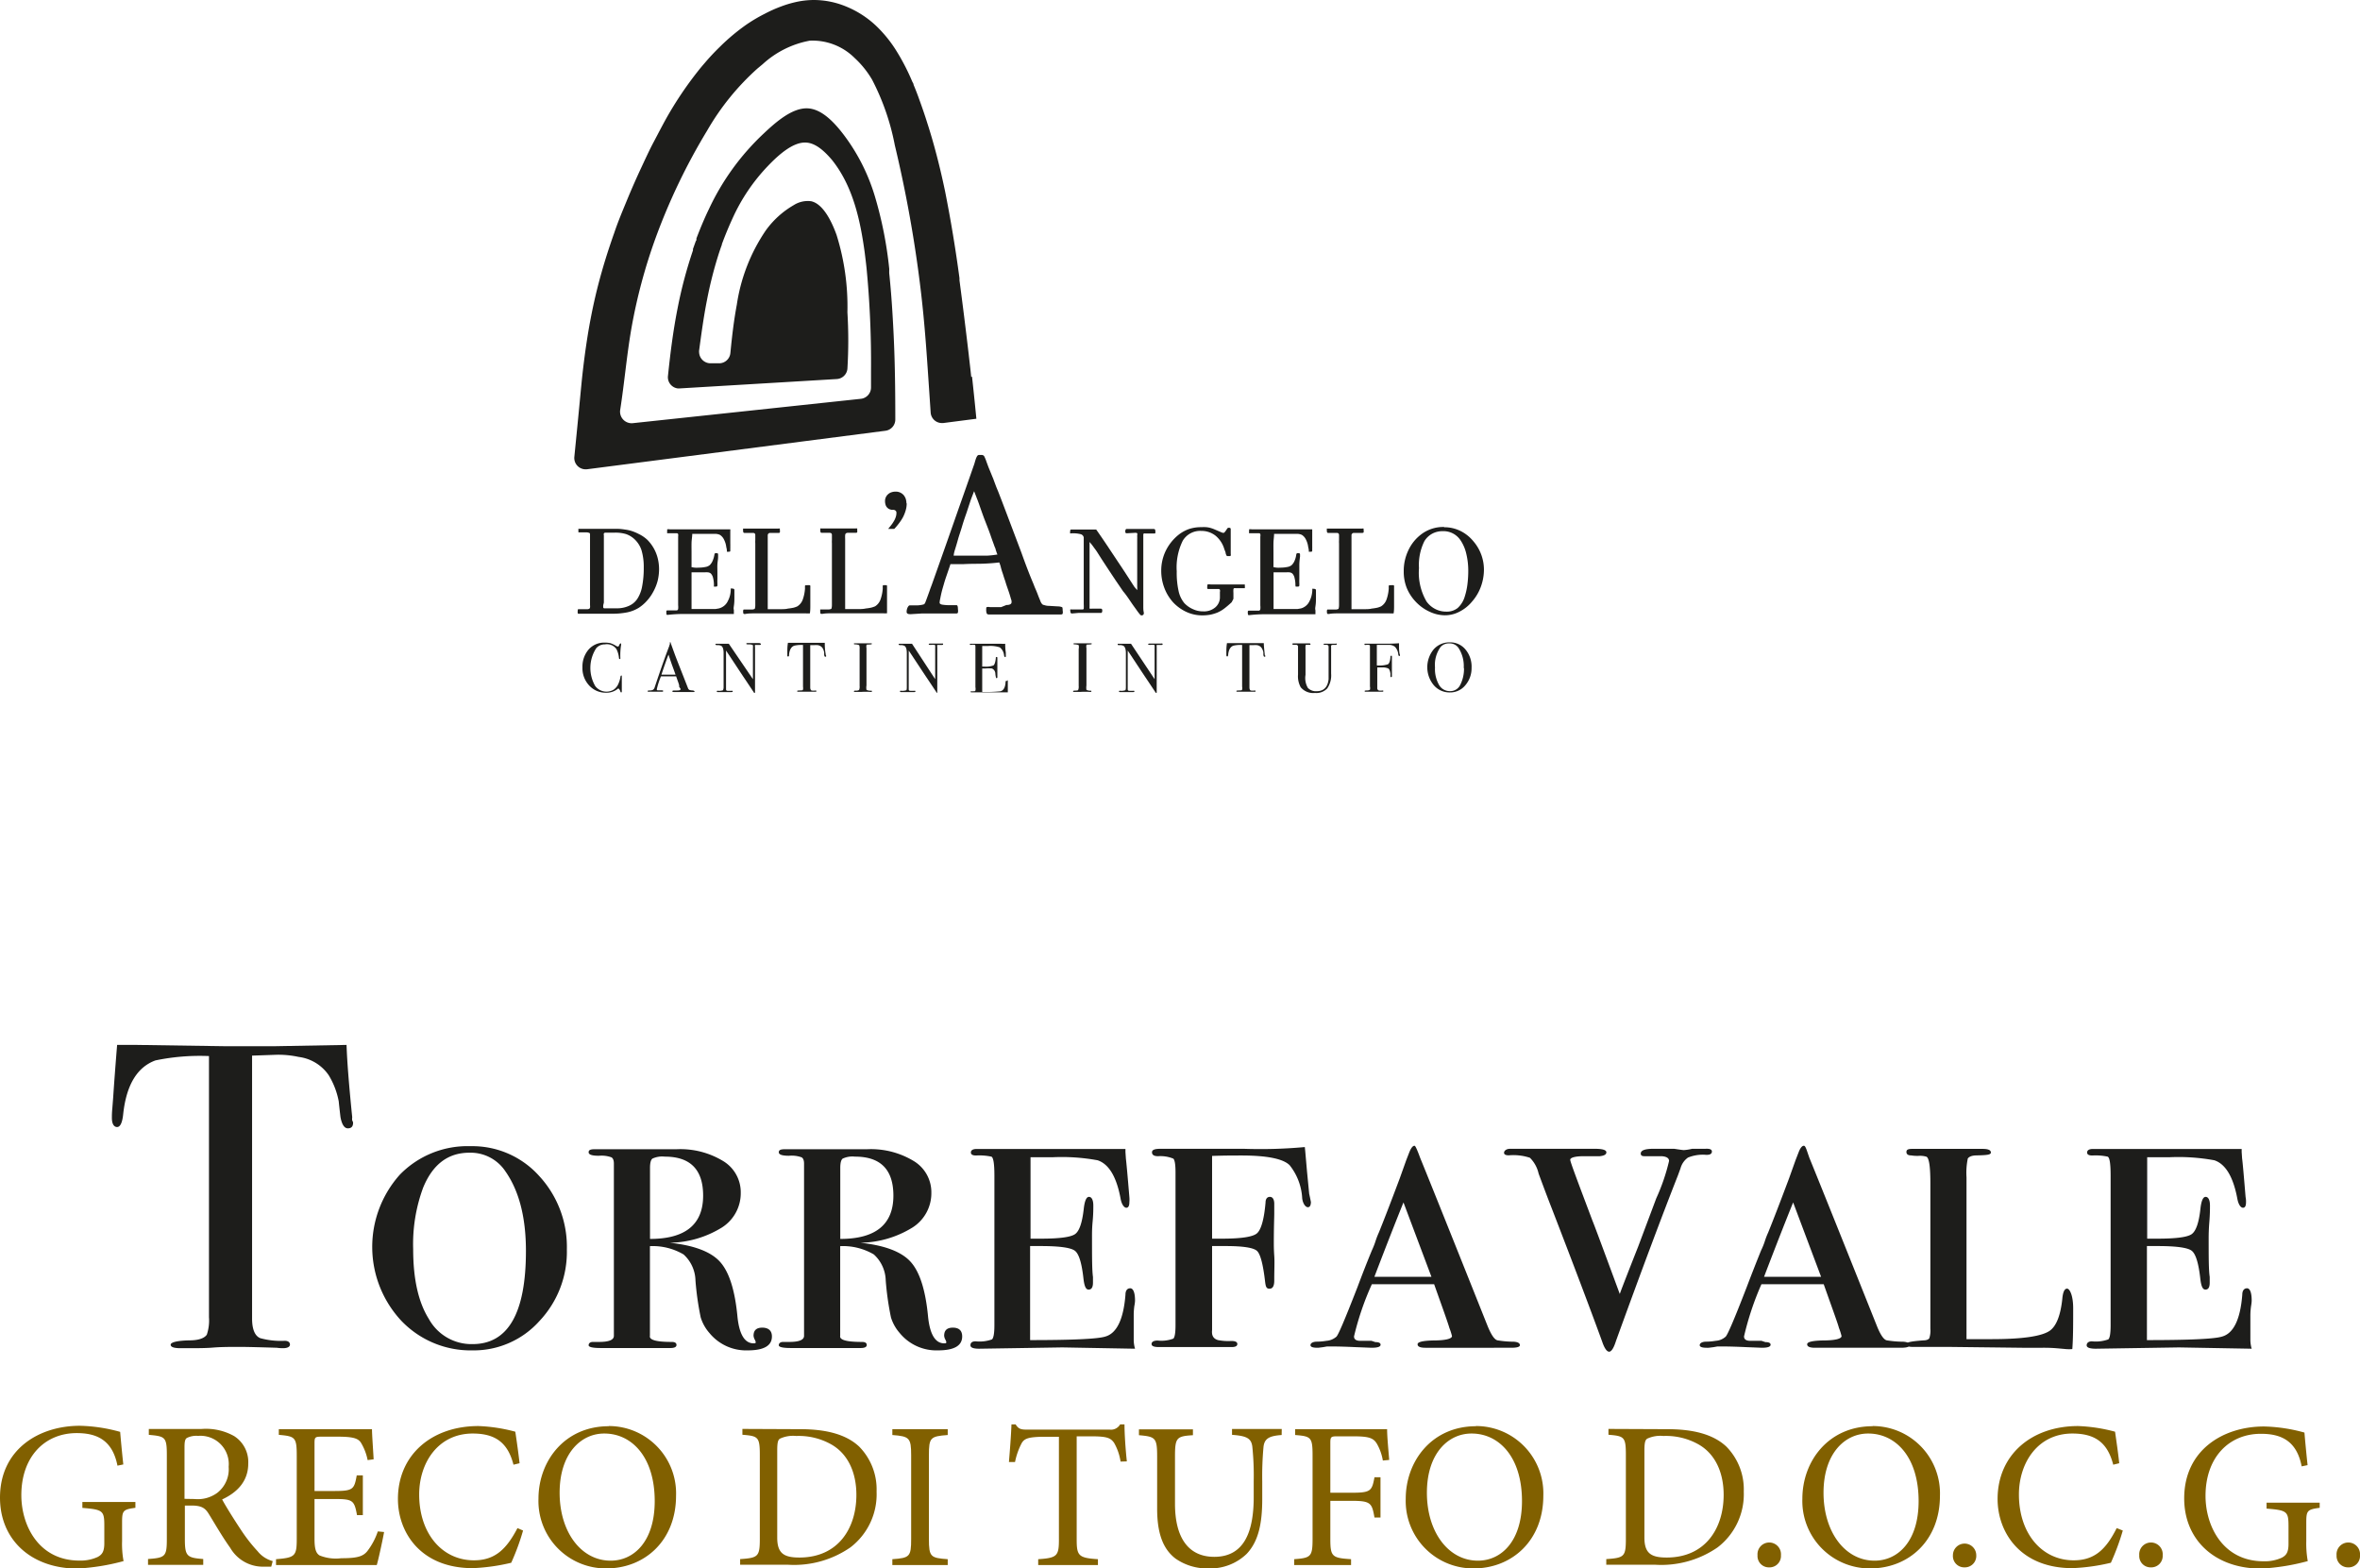 <svg xmlns="http://www.w3.org/2000/svg" xmlns:xlink="http://www.w3.org/1999/xlink" viewBox="0 0 271.03 180.09"><defs><style>.cls-1{fill:none;}.cls-2{fill:#1d1d1b;}.cls-3{fill:#816000;}.cls-4{clip-path:url(#clip-path);}</style><clipPath id="clip-path" transform="translate(0 0)"><rect class="cls-1" x="65.95" width="104.44" height="70.67"></rect></clipPath></defs><g id="Livello_2" data-name="Livello 2"><g id="Livello_1-2" data-name="Livello 1"><path class="cls-2" d="M40.55,128.93c0,.44-.2.65-.6.65s-.69-.43-.85-1.3c-.07-.6-.14-1.2-.2-1.8a8.94,8.94,0,0,0-1.15-3,4.92,4.92,0,0,0-3.45-2.1,11,11,0,0,0-2.5-.25l-2.85.1v30.2c0,1.2.31,2,.95,2.25a8.93,8.93,0,0,0,2.8.3c.4,0,.6.18.6.43s-.27.42-.8.42a4.68,4.68,0,0,1-.7-.05c-2-.06-3.42-.1-4.25-.1-1.1,0-2.14,0-3.1.08s-2.2.07-3.7.07c-.77,0-1.15-.13-1.15-.4s.71-.47,2.15-.5c1,0,1.7-.22,2-.65a5.07,5.07,0,0,0,.25-2v-30a25.11,25.11,0,0,0-6.15.5c-2.1.77-3.34,2.82-3.7,6.15-.1,1-.34,1.5-.7,1.5s-.6-.35-.6-1.05a10.24,10.24,0,0,1,.05-1.1L13,126q.15-2.3.45-6H15.7l10.2.15c1.2,0,3.06,0,5.6,0l8.3-.15q.09,2.8.65,8.3a1.47,1.47,0,0,0,0,.38C40.53,128.81,40.55,128.9,40.55,128.93Z" transform="translate(0 0)"></path><path class="cls-2" d="M65.1,143.51a11.56,11.56,0,0,1-3.15,8.2,10.13,10.13,0,0,1-7.7,3.37,11,11,0,0,1-8.18-3.42,12.44,12.44,0,0,1-.15-16.76,10.85,10.85,0,0,1,8.13-3.27,10.3,10.3,0,0,1,7.87,3.42A12,12,0,0,1,65.1,143.51Zm-4.7.15c0-3.86-.79-6.9-2.35-9.13a4.8,4.8,0,0,0-4.15-2.15c-2.44,0-4.2,1.33-5.3,4a18.71,18.71,0,0,0-1.15,7.09q0,5.13,1.8,8a5.59,5.59,0,0,0,5,2.89Q60.4,154.38,60.4,143.66Z" transform="translate(0 0)"></path><path class="cls-2" d="M88.65,153.48c0,1.07-.93,1.6-2.79,1.6a5.44,5.44,0,0,1-4.39-2,4.87,4.87,0,0,1-1-1.79,33.33,33.33,0,0,1-.6-4.23,4.16,4.16,0,0,0-1.37-3,7,7,0,0,0-3.86-.95v10.3c-.1.47.73.7,2.51.7.36,0,.54.12.54.35s-.24.35-.7.35H69c-.94,0-1.4-.11-1.4-.32s.16-.38.5-.38h.7c1.13,0,1.7-.23,1.7-.7V133.63c0-.36-.09-.61-.28-.72a3.37,3.37,0,0,0-1.45-.18c-.78,0-1.17-.13-1.17-.4s.23-.35.7-.35H77.7a9.46,9.46,0,0,1,5.37,1.37,4.18,4.18,0,0,1,2,3.61,4.66,4.66,0,0,1-2.15,4,11.7,11.7,0,0,1-6,1.76q4.2.45,5.77,2.19t2,6.28c.2,2,.81,3.08,1.85,3.08.16,0,.25,0,.25-.14a1.14,1.14,0,0,0-.13-.32,1.15,1.15,0,0,1-.12-.41c0-.62.33-.93,1-.93S88.65,152.78,88.65,153.48Zm-7.9-16.17q0-4.49-4.42-4.48a2.64,2.64,0,0,0-1.41.23c-.18.15-.27.5-.27,1.07v8.15C78.71,142.28,80.75,140.62,80.75,137.31Z" transform="translate(0 0)"></path><path class="cls-2" d="M110.5,153.48c0,1.07-.93,1.6-2.79,1.6a5.44,5.44,0,0,1-4.39-2,4.87,4.87,0,0,1-1-1.79,33.33,33.33,0,0,1-.6-4.23,4.16,4.16,0,0,0-1.37-3,7,7,0,0,0-3.86-.95v10.3c-.1.47.73.7,2.51.7.36,0,.54.12.54.35s-.24.35-.7.35h-8c-.94,0-1.4-.11-1.4-.32s.16-.38.5-.38h.7c1.13,0,1.7-.23,1.7-.7V133.63c0-.36-.09-.61-.28-.72a3.37,3.37,0,0,0-1.45-.18c-.78,0-1.17-.13-1.17-.4s.23-.35.7-.35h9.45a9.46,9.46,0,0,1,5.37,1.37,4.18,4.18,0,0,1,2,3.61,4.66,4.66,0,0,1-2.15,4,11.7,11.7,0,0,1-6,1.76q4.2.45,5.77,2.19t2,6.28c.2,2,.81,3.08,1.85,3.08.16,0,.25,0,.25-.14a1.14,1.14,0,0,0-.13-.32,1.15,1.15,0,0,1-.12-.41c0-.62.33-.93,1-.93S110.5,152.78,110.5,153.48Zm-7.9-16.17q0-4.49-4.42-4.48a2.64,2.64,0,0,0-1.41.23c-.18.15-.27.5-.27,1.07v8.15C100.56,142.28,102.6,140.62,102.6,137.31Z" transform="translate(0 0)"></path><path class="cls-2" d="M130.35,149.36s0,.24-.08.63a8.23,8.23,0,0,0-.07,1v2.9a3.79,3.79,0,0,0,.15,1l-8.35-.15-9.55.15q-1,0-1-.39c0-.31.2-.46.6-.46a4.21,4.21,0,0,0,1.87-.22c.18-.15.28-.69.28-1.63V135c0-1.36-.12-2.09-.35-2.17a6.7,6.7,0,0,0-1.75-.13c-.4,0-.6-.11-.6-.35s.21-.4.65-.4h17.1v.35l.05.74c.06.49.2,2,.4,4.43a3.25,3.25,0,0,1,0,.59c0,.43-.12.64-.35.64s-.52-.33-.65-1q-.69-3.79-2.64-4.45a22.68,22.68,0,0,0-5.17-.35h-2.54v9.35h1.19c2.11,0,3.42-.17,3.92-.52s.82-1.31,1-2.88c.1-.93.3-1.4.6-1.4s.5.34.5,1c0,.4,0,1-.08,1.85s-.07,1.47-.07,1.9c0,2.17,0,3.65.11,4.45,0,.27,0,.49,0,.65,0,.54-.17.8-.5.8s-.49-.41-.59-1.25c-.2-1.8-.52-2.87-1-3.22s-1.76-.53-3.9-.53h-1.23v10.8q7.31,0,8.61-.4,2-.54,2.34-4.8c0-.5.21-.75.55-.75S130.35,148.44,130.35,149.36Z" transform="translate(0 0)"></path><path class="cls-2" d="M150.55,138c0,.43-.12.64-.35.64s-.55-.32-.65-1a6.65,6.65,0,0,0-1.44-3.82c-.73-.74-2.58-1.12-5.53-1.12-.86,0-2,0-3.38.05v9.5h1.14c2.18,0,3.52-.2,4-.6s.83-1.58,1-3.55c0-.43.2-.65.5-.65s.5.27.5.8c0,.26,0,.63,0,1.09s-.05,1.6-.05,3.39c0,.3,0,.79.05,1.49s0,1.58,0,2.64v.2c0,.63-.18.94-.55.94s-.43-.26-.5-.79c-.23-2-.54-3.2-.94-3.56s-1.59-.55-3.57-.55H139.2v9.65c-.07.64.16,1,.68,1.15a6.14,6.14,0,0,0,1.53.1c.46,0,.69.12.69.35s-.22.35-.65.35H133.1c-.57,0-.85-.11-.85-.35s.23-.4.7-.4a3.87,3.87,0,0,0,1.8-.22c.16-.15.25-.66.25-1.53V134.63c0-.9-.09-1.42-.25-1.57a3.92,3.92,0,0,0-1.75-.28c-.47,0-.7-.15-.7-.45s.35-.4,1-.4h9.55a55.67,55.67,0,0,0,7-.2l.05.5.2,2.28.25,2.58C150.51,137.79,150.55,138.1,150.55,138Z" transform="translate(0 0)"></path><path class="cls-2" d="M174.55,154.48c0,.2-.34.3-1,.3H163.7c-.6,0-.9-.13-.9-.4s.6-.41,1.8-.44c1.43,0,2.15-.2,2.15-.5a7,7,0,0,0-.3-.94c-.07-.27-.45-1.38-1.15-3.33l-.6-1.69h-7.15a32.57,32.57,0,0,0-2.05,6c0,.3.2.47.6.5l.65,0h.75l.45.15q.6,0,.6.3c0,.24-.35.35-1.05.35l-1.78-.07c-1.08-.05-2-.08-2.87-.08h-.45l-.45.08-.55.07h-.1c-.54,0-.8-.1-.8-.3s.21-.37.65-.4c.6,0,1-.07,1.2-.1a1.93,1.93,0,0,0,1.1-.45c.2-.1,1-2,2.45-5.72.56-1.5,1.11-2.9,1.65-4.21a9.48,9.48,0,0,0,.4-1,9,9,0,0,1,.4-1.05q.84-2.06,2.4-6.22l.75-2.1.35-.9q.3-.75.6-.75c.1,0,.31.47.65,1.4q1.5,3.66,7.74,19.3c.41,1,.79,1.59,1.16,1.65a11.53,11.53,0,0,0,1.6.15C174.23,154.07,174.55,154.22,174.55,154.48Zm-10.16-7.85-3.21-8.54c-.81,2-1.93,4.84-3.34,8.54Z" transform="translate(0 0)"></path><path class="cls-2" d="M196.6,132.24c0,.31-.29.43-.85.37a4.55,4.55,0,0,0-1.9.33,2.21,2.21,0,0,0-.85,1.22l-.3.82q-2.8,7.11-7.11,19c-.26.83-.53,1.25-.79,1.25s-.54-.38-.8-1.15q-2-5.5-5.83-15.41c-.34-.86-.83-2.16-1.47-3.89a3.68,3.68,0,0,0-1-1.82,6.07,6.07,0,0,0-2.42-.28c-.37,0-.55-.1-.55-.3s.23-.45.7-.45h9.75c.86,0,1.3.14,1.3.4s-.25.39-.75.45h-1.85c-1,0-1.55.17-1.55.41s.86,2.5,2.59,7.09q.11.21,3.1,8.32.34-.95,2.12-5.46l2.07-5.52a22.78,22.78,0,0,0,1.47-4.29c0-.33-.29-.51-.85-.55h-2c-.27,0-.4-.1-.4-.3,0-.37.48-.55,1.45-.55h2.4c.63.1,1,.15,1.1.15a5.74,5.74,0,0,0,.95-.15h1.5Q196.6,131.88,196.6,132.24Z" transform="translate(0 0)"></path><path class="cls-2" d="M219.29,154.48c0,.2-.33.3-1,.3h-9.85c-.6,0-.9-.13-.9-.4s.6-.41,1.8-.44c1.44,0,2.15-.2,2.15-.5a7,7,0,0,0-.3-.94c-.06-.27-.45-1.38-1.15-3.33l-.6-1.69h-7.15a33.49,33.49,0,0,0-2,6c0,.3.2.47.6.5l.65,0h.75l.45.15q.6,0,.6.3c0,.24-.35.35-1,.35l-1.77-.07c-1.08-.05-2-.08-2.88-.08h-.45l-.45.08-.55.07H196c-.53,0-.8-.1-.8-.3s.22-.37.65-.4c.6,0,1-.07,1.2-.1a1.86,1.86,0,0,0,1.1-.45q.3-.15,2.45-5.72c.57-1.5,1.12-2.9,1.65-4.21a8.17,8.17,0,0,0,.41-1,9,9,0,0,1,.4-1.05q.84-2.06,2.4-6.22l.75-2.1.35-.9c.19-.5.4-.75.6-.75s.31.47.64,1.4q1.5,3.66,7.75,19.3c.4,1,.79,1.59,1.15,1.65a12,12,0,0,0,1.6.15C219,154.07,219.29,154.22,219.29,154.48Zm-10.15-7.85-3.21-8.54c-.81,2-1.93,4.84-3.34,8.54Z" transform="translate(0 0)"></path><path class="cls-2" d="M238.09,150.23c0,1.87,0,3.44-.1,4.7a4,4,0,0,1-.75,0l-.77-.07a18.71,18.71,0,0,0-1.88-.08h-2.35l-8.55-.1h-4.1c-.43,0-.65-.11-.65-.33s.65-.32,1.95-.42c.37,0,.6-.11.68-.25a2.86,2.86,0,0,0,.12-1.1V135.84c0-1.87-.15-2.86-.45-3a2.49,2.49,0,0,0-.87-.1,4.21,4.21,0,0,1-.88-.05c-.36,0-.55-.13-.55-.4s.22-.35.66-.35h8.09c.64,0,.95.14.95.42s-.55.3-1.65.33c-.53,0-.85.15-1,.35a8,8,0,0,0-.15,2.16v18.59c1.33,0,2.29,0,2.89,0q5.37,0,6.72-1c.73-.56,1.19-1.76,1.39-3.6.07-.8.25-1.2.55-1.2S238.09,148.77,238.09,150.23Z" transform="translate(0 0)"></path><path class="cls-2" d="M258.59,149.36s0,.24-.07.63a8.41,8.41,0,0,0-.08,1v2.9a3.79,3.79,0,0,0,.15,1l-8.34-.15-9.55.15c-.7,0-1.06-.13-1.06-.39s.2-.46.6-.46a4.26,4.26,0,0,0,1.88-.22c.18-.15.27-.69.27-1.63V135c0-1.36-.11-2.09-.35-2.17a6.59,6.59,0,0,0-1.75-.13c-.4,0-.6-.11-.6-.35s.22-.4.65-.4h17.1v.35l.05.74c.07.49.2,2,.4,4.43a2.54,2.54,0,0,1,.05.59c0,.43-.11.64-.35.64s-.51-.33-.64-1q-.7-3.79-2.64-4.45a22.79,22.79,0,0,0-5.18-.35h-2.54v9.35h1.19c2.12,0,3.43-.17,3.92-.52s.83-1.31,1-2.88c.1-.93.3-1.4.6-1.4s.5.34.5,1c0,.4,0,1-.07,1.85s-.08,1.47-.08,1.9c0,2.17,0,3.65.12,4.45,0,.27,0,.49,0,.65,0,.54-.16.8-.49.8s-.49-.41-.59-1.25c-.2-1.8-.53-2.87-1-3.22s-1.76-.53-3.89-.53h-1.24v10.8q7.32,0,8.61-.4,2-.54,2.34-4.8c0-.5.22-.75.55-.75S258.59,148.44,258.59,149.36Z" transform="translate(0 0)"></path><path class="cls-3" d="M15.55,173.16c-1.44.19-1.53.33-1.53,1.72V177a10.74,10.74,0,0,0,.17,2.28,25.14,25.14,0,0,1-5.38.86C3.53,180.09,0,176.8,0,172c0-5.55,4.46-8.26,9.17-8.26a18.54,18.54,0,0,1,4.63.7c.07.84.19,2.16.36,3.74l-.67.14c-.58-2.95-2.38-3.74-4.68-3.74-3.67,0-6.36,2.71-6.36,7.13,0,3.48,2,7.51,6.67,7.51a4.74,4.74,0,0,0,2.09-.41c.48-.26.77-.57.77-1.58v-2c0-1.73-.15-1.87-2.52-2.06v-.68h6.09Z" transform="translate(0 0)"></path><path class="cls-3" d="M31.15,179.92c-.28,0-.57,0-.84,0a4.34,4.34,0,0,1-3.88-2.18c-.85-1.18-1.71-2.67-2.43-3.84-.41-.68-.81-1-2-1h-.77v3.81c0,2,.22,2.19,2.11,2.33v.67H17v-.67c2-.14,2.16-.29,2.16-2.33v-9.62c0-2.07-.2-2.14-2.07-2.31v-.67h6a6.62,6.62,0,0,1,3.81.82,3.53,3.53,0,0,1,1.61,3.14c0,2.07-1.3,3.34-3,4.13.41.77,1.42,2.38,2.14,3.46a18.46,18.46,0,0,0,1.94,2.49,3.32,3.32,0,0,0,1.73,1.13Zm-8.81-7.77a3.79,3.79,0,0,0,2.6-.7,3.43,3.43,0,0,0,1.32-3,3.25,3.25,0,0,0-3.51-3.55,2.38,2.38,0,0,0-1.29.24c-.2.12-.27.41-.27,1.06v5.93Z" transform="translate(0 0)"></path><path class="cls-3" d="M44.11,175.94c-.14.79-.62,3.05-.84,3.79H31.7v-.67c2.19-.17,2.38-.36,2.38-2.33v-9.55c0-2.14-.19-2.23-2.06-2.4v-.65h10.7c0,.58.12,2.21.19,3.46l-.69.09a6.08,6.08,0,0,0-.77-2c-.34-.53-1-.69-2.71-.69H36.91c-.74,0-.79.07-.79.77v5.47h2.26c2.18,0,2.3-.19,2.59-1.8h.7V174H41c-.31-1.7-.48-1.85-2.57-1.85H36.12v4.54c0,1.13.14,1.66.58,1.94a5,5,0,0,0,2.49.32c1.83,0,2.5-.2,3-.82a7.8,7.8,0,0,0,1.2-2.26Z" transform="translate(0 0)"></path><path class="cls-3" d="M60.07,175.77a26.69,26.69,0,0,1-1.36,3.7,22.71,22.71,0,0,1-4.42.62c-6,0-8.59-4.13-8.59-7.94,0-5.07,3.88-8.38,9.24-8.38a18.86,18.86,0,0,1,4.24.65c.2,1.34.34,2.33.49,3.62l-.7.17c-.65-2.54-2.09-3.58-4.68-3.58-4,0-6.15,3.39-6.15,7,0,4.49,2.64,7.56,6.29,7.56,2.45,0,3.75-1.32,5-3.7Z" transform="translate(0 0)"></path><path class="cls-3" d="M69.91,163.77a7.73,7.73,0,0,1,7.73,8c0,5.18-3.62,8.35-8,8.35a7.74,7.74,0,0,1-7.8-8c0-4.32,3-8.33,8.07-8.33Zm-.53.86c-2.66,0-5.11,2.29-5.11,6.8s2.47,7.8,5.86,7.8c2.69,0,5.06-2.23,5.06-6.84,0-5.07-2.64-7.76-5.78-7.76Z" transform="translate(0 0)"></path><path class="cls-3" d="M91.9,164.13c3,0,5.28.6,6.77,2a7,7,0,0,1,2,5.16,7.67,7.67,0,0,1-3,6.41,11.37,11.37,0,0,1-7.13,2H85v-.65c2.06-.14,2.26-.28,2.26-2.32v-9.65c0-2.07-.2-2.16-2-2.31v-.67Zm-2.64,12.46c0,1.82.79,2.28,2.54,2.28,4.46,0,6.55-3.36,6.55-7.2,0-2.48-.91-4.64-2.83-5.76a7.6,7.6,0,0,0-4.08-1,3.57,3.57,0,0,0-1.87.31c-.22.15-.31.41-.31,1.37Z" transform="translate(0 0)"></path><path class="cls-3" d="M102.48,179.73v-.67c2-.14,2.16-.29,2.16-2.33v-9.6c0-2-.19-2.18-2.16-2.33v-.67h6.36v.67c-2,.15-2.16.29-2.16,2.33v9.6c0,2.07.19,2.19,2.16,2.33v.67Z" transform="translate(0 0)"></path><path class="cls-3" d="M128.69,167.85a6.16,6.16,0,0,0-.75-2.16c-.4-.55-.79-.74-2.61-.74h-1.68v11.83c0,1.87.19,2.14,2.44,2.28v.67h-6.86v-.67c2.19-.14,2.38-.38,2.38-2.28V165h-1.49c-2,0-2.47.19-2.79.74a8,8,0,0,0-.76,2.16h-.7c.12-1.46.24-3,.29-4.32h.48c.33.55.65.6,1.32.6h9.48a1.21,1.21,0,0,0,1.2-.6h.5c0,1.08.12,2.86.27,4.25Z" transform="translate(0 0)"></path><path class="cls-3" d="M147.19,164.8c-1.44.1-2,.41-2.09,1.42a36.68,36.68,0,0,0-.14,3.91v2c0,2.83-.43,4.89-1.8,6.33a6,6,0,0,1-4.32,1.66,6.35,6.35,0,0,1-3.84-1.13c-1.44-1.1-2.11-2.9-2.11-5.74v-6c0-2.16-.22-2.26-2.09-2.43v-.67H137v.67c-1.87.12-2.06.27-2.06,2.43v5.45c0,3.88,1.53,6.09,4.51,6.09,3.45,0,4.53-2.9,4.53-6.86v-1.8a32.41,32.41,0,0,0-.16-4c-.12-.94-.63-1.23-2.33-1.35v-.67h5.71Z" transform="translate(0 0)"></path><path class="cls-3" d="M158.81,167.73a5.75,5.75,0,0,0-.68-1.92c-.4-.67-.91-.86-2.73-.86h-1.83c-.72,0-.79.07-.79.77v5.71h2.47c2.19,0,2.31-.22,2.6-1.78h.69v4.63h-.69c-.29-1.65-.41-1.92-2.6-1.92h-2.47v4.35c0,2.06.19,2.21,2.38,2.35v.67h-6.53v-.67c1.92-.14,2.11-.29,2.11-2.35v-9.58c0-2.09-.19-2.18-2-2.33v-.67h10.56c0,.86.15,2.38.24,3.53Z" transform="translate(0 0)"></path><path class="cls-3" d="M169.51,163.77a7.73,7.73,0,0,1,7.73,8c0,5.18-3.63,8.35-8,8.35a7.74,7.74,0,0,1-7.8-8c0-4.32,3-8.33,8.07-8.33Zm-.53.86c-2.66,0-5.11,2.29-5.11,6.8s2.47,7.8,5.86,7.8c2.68,0,5.06-2.23,5.06-6.84,0-5.07-2.64-7.76-5.78-7.76Z" transform="translate(0 0)"></path><path class="cls-3" d="M191.49,164.13c3,0,5.28.6,6.77,2a7,7,0,0,1,2,5.16,7.69,7.69,0,0,1-3,6.41,11.37,11.37,0,0,1-7.13,2h-5.66v-.65c2.06-.14,2.25-.28,2.25-2.32v-9.65c0-2.07-.19-2.16-2-2.31v-.67Zm-2.64,12.46c0,1.82.8,2.28,2.55,2.28,4.46,0,6.55-3.36,6.55-7.2,0-2.48-.91-4.64-2.83-5.76a7.6,7.6,0,0,0-4.08-1,3.57,3.57,0,0,0-1.87.31c-.22.15-.32.41-.32,1.37Z" transform="translate(0 0)"></path><path class="cls-3" d="M203.16,180a1.3,1.3,0,0,1-1.32-1.39,1.35,1.35,0,1,1,2.69,0,1.31,1.31,0,0,1-1.35,1.39Z" transform="translate(0 0)"></path><path class="cls-3" d="M215.06,163.77a7.73,7.73,0,0,1,7.73,8c0,5.18-3.62,8.35-8,8.35a7.74,7.74,0,0,1-7.8-8c0-4.32,3-8.33,8.07-8.33Zm-.53.86c-2.66,0-5.11,2.29-5.11,6.8s2.47,7.8,5.86,7.8c2.69,0,5.06-2.23,5.06-6.84,0-5.07-2.64-7.76-5.78-7.76Z" transform="translate(0 0)"></path><path class="cls-3" d="M225.6,180a1.3,1.3,0,0,1-1.32-1.39,1.34,1.34,0,1,1,2.68,0,1.31,1.31,0,0,1-1.34,1.39Z" transform="translate(0 0)"></path><path class="cls-3" d="M243.79,175.77a28,28,0,0,1-1.37,3.7,22.59,22.59,0,0,1-4.42.62c-6,0-8.59-4.13-8.59-7.94,0-5.07,3.89-8.38,9.24-8.38a18.87,18.87,0,0,1,4.25.65c.19,1.34.34,2.33.48,3.62l-.69.17c-.65-2.54-2.09-3.58-4.69-3.58-4,0-6.14,3.39-6.14,7,0,4.49,2.64,7.56,6.29,7.56,2.45,0,3.74-1.32,4.94-3.7Z" transform="translate(0 0)"></path><path class="cls-3" d="M247,180a1.3,1.3,0,0,1-1.32-1.39,1.35,1.35,0,1,1,2.69,0,1.31,1.31,0,0,1-1.35,1.39Z" transform="translate(0 0)"></path><path class="cls-3" d="M266.4,173.16c-1.44.19-1.54.33-1.54,1.72V177a11.44,11.44,0,0,0,.17,2.28,25.14,25.14,0,0,1-5.38.86c-5.28,0-8.81-3.29-8.81-8.06,0-5.55,4.47-8.26,9.17-8.26a18.72,18.72,0,0,1,4.64.7c.07.84.19,2.16.36,3.74l-.68.14c-.57-2.95-2.37-3.74-4.68-3.74-3.67,0-6.36,2.71-6.36,7.13,0,3.48,2,7.51,6.67,7.51a4.71,4.71,0,0,0,2.09-.41c.48-.26.77-.57.77-1.58v-2c0-1.73-.14-1.87-2.52-2.06v-.68h6.1Z" transform="translate(0 0)"></path><path class="cls-3" d="M269.66,180a1.31,1.31,0,0,1-1.32-1.39,1.35,1.35,0,1,1,2.69,0,1.31,1.31,0,0,1-1.35,1.39Z" transform="translate(0 0)"></path><g class="cls-4"><path class="cls-2" d="M111.54,43.3c-.1-1-.2-1.78-.29-2.6q-.5-4.28-1.06-8.51c0-.09,0-.17,0-.25-.45-3.36-1-6.69-1.66-10-.36-1.72-.77-3.45-1.25-5.18q-.36-1.31-.78-2.61c-.27-.87-.57-1.74-.89-2.62-.21-.6-.44-1.2-.69-1.79,0-.14-.11-.27-.17-.41A25.15,25.15,0,0,0,103,5.93,14.68,14.68,0,0,0,100.65,3,11.16,11.16,0,0,0,97.08.71,9.73,9.73,0,0,0,93.49,0a9.51,9.51,0,0,0-1.78.17,12.39,12.39,0,0,0-2,.57,15.47,15.47,0,0,0-1.9.85A17.93,17.93,0,0,0,85.7,2.84a23.47,23.47,0,0,0-3,2.51c-.63.61-1.22,1.24-1.78,1.9-.27.31-.53.62-.78.94a41.77,41.77,0,0,0-3.57,5.31c-.52.93-1,1.87-1.5,2.81s-.94,1.91-1.39,2.87c-.6,1.28-1.17,2.58-1.71,3.89s-1,2.4-1.41,3.62c-.21.59-.41,1.18-.61,1.78-.6,1.82-1.13,3.67-1.57,5.54-.36,1.54-.66,3.09-.91,4.65q-.43,2.73-.7,5.49c-.15,1.52-.28,3-.81,8.31v0h0v0a1.3,1.3,0,0,0,1.16,1.43,1.51,1.51,0,0,0,.3,0l34.26-4.42a1.3,1.3,0,0,0,1.14-1.29c0-5.85-.13-9-.33-12.26-.09-1.52-.21-3-.37-4.57h0l0-.27a1.94,1.94,0,0,0,0-.24h0a45.19,45.19,0,0,0-1.63-8.24,22.33,22.33,0,0,0-3.57-7.09c-1.16-1.53-2.63-3.07-4.29-3.07s-3.41,1.46-4.91,2.88A28.29,28.29,0,0,0,81.42,24c-.53,1.09-1,2.23-1.44,3.38h0l0,.13c0,.05,0,.11-.07.17l-.33.92a.75.75,0,0,1,0,.16h0a50.91,50.91,0,0,0-1.77,6.68c-.51,2.57-.83,5.15-1.1,7.74a1.3,1.3,0,0,0,1.15,1.43H78l18.1-1.08a1.3,1.3,0,0,0,1.22-1.19,53.88,53.88,0,0,0,0-6.48A27.57,27.57,0,0,0,96.08,27c-.64-1.79-1.64-3.62-2.93-3.89a3,3,0,0,0-2,.45,10.25,10.25,0,0,0-3.23,2.94,20.48,20.48,0,0,0-3.3,8.48c-.35,1.86-.56,3.71-.74,5.56a1.3,1.3,0,0,1-1.23,1.18l-1,0a1.31,1.31,0,0,1-1.36-1.24,1,1,0,0,1,0-.24v0c.26-1.92.52-3.86.9-5.77A45.85,45.85,0,0,1,82.59,29c.1-.3.2-.6.31-.89l0-.06c.37-1,.78-2,1.24-3a21.45,21.45,0,0,1,4.06-6c1.27-1.33,2.86-2.7,4.27-2.68,1.17,0,2.23,1,3.08,2,2.4,3,3.25,6.9,3.76,10.66.07.57.14,1.13.2,1.69a113.42,113.42,0,0,1,.52,11.89c0,.63,0,1.26,0,1.89v0a1.31,1.31,0,0,1-1.16,1.3l-26.22,2.8a1.33,1.33,0,0,1-1.43-1.49c.49-3.15.75-6.26,1.29-9.38a62.12,62.12,0,0,1,2.8-10.45A70.25,70.25,0,0,1,81.21,15,28.89,28.89,0,0,1,87,7.86l.59-.49A10.93,10.93,0,0,1,93,4.67a6.86,6.86,0,0,1,5.16,2,10.78,10.78,0,0,1,2,2.49,27.52,27.52,0,0,1,2.6,7.5,146,146,0,0,1,2.72,14.6c.22,1.64.41,3.27.57,4.93s.31,3.48.48,6c.1,1.43.21,3.11.35,5.18a1.29,1.29,0,0,0,1.38,1.21h.08l3.79-.49c-.2-2.06-.36-3.57-.5-4.85M66,52.24v0Z" transform="translate(0 0)"></path><path class="cls-2" d="M104.13,57.78a2.89,2.89,0,0,1-.12.84,4.37,4.37,0,0,1-.31.78,5.27,5.27,0,0,1-.46.7,6.76,6.76,0,0,1-.54.64H102l.33-.41a3.41,3.41,0,0,0,.3-.44,2.12,2.12,0,0,0,.23-.48,1.54,1.54,0,0,0,.09-.52.32.32,0,0,0-.08-.23.51.51,0,0,0-.22-.11l-.26,0-.24-.07a.87.87,0,0,1-.4-.38,1.38,1.38,0,0,1-.11-.55,1,1,0,0,1,.1-.46,1,1,0,0,1,.26-.34,1.07,1.07,0,0,1,.39-.22,1.43,1.43,0,0,1,.46-.07,1.19,1.19,0,0,1,.54.11,1.24,1.24,0,0,1,.39.29,1.37,1.37,0,0,1,.24.43,1.91,1.91,0,0,1,.08.54" transform="translate(0 0)"></path><path class="cls-2" d="M69.28,69.49a1.31,1.31,0,0,0,0,.27s0,.08.11.1l.23,0,.38,0,.43,0,.37,0a3.33,3.33,0,0,0,1.4-.27,2.22,2.22,0,0,0,1-.83,3.92,3.92,0,0,0,.55-1.45,11,11,0,0,0,.18-2.13,6.7,6.7,0,0,0-.26-2,3,3,0,0,0-.85-1.3,2.71,2.71,0,0,0-.94-.55,4.29,4.29,0,0,0-1.26-.16h-.34l-.34,0-.28,0-.16,0a.26.26,0,0,0-.15.09.34.34,0,0,0,0,.2v4.57c0,.84,0,1.9,0,3.17Zm-2.76,1h-.06a.11.11,0,0,1-.11-.07.85.85,0,0,1,0-.28c0-.12,0-.18.1-.18h1a.42.42,0,0,0,.22-.05.19.19,0,0,0,.09-.14.94.94,0,0,0,0-.26v-.1s0-.15,0-.38,0-.54,0-.91V66.88c0-.44,0-.88,0-1.32V63.34l0-2a.18.18,0,0,0-.08-.14,1.1,1.1,0,0,0-.28-.06h-.88s-.08,0-.09,0a1.17,1.17,0,0,1,0-.23.36.36,0,0,1,0-.18s0,0,.1,0h1l.66,0h1.17c.57,0,1.05,0,1.45,0s.75.05,1,.09a4.31,4.31,0,0,1,.82.19,5.58,5.58,0,0,1,.72.31,4,4,0,0,1,1,.68,4.58,4.58,0,0,1,1.18,2.09,5.28,5.28,0,0,1,.16,1.28,5.81,5.81,0,0,1-.16,1.32A5.48,5.48,0,0,1,75,68a5,5,0,0,1-.71,1,4.65,4.65,0,0,1-.93.8,4.13,4.13,0,0,1-1.31.52,8.57,8.57,0,0,1-1.83.16h-.77l-.71,0-.38,0H66.52Z" transform="translate(0 0)"></path><path class="cls-2" d="M79.41,65.12a2,2,0,0,0,.39.07,2.17,2.17,0,0,0,.38,0,4.16,4.16,0,0,0,.85-.08,1,1,0,0,0,.5-.23,1.55,1.55,0,0,0,.33-.52,3,3,0,0,0,.19-.69.14.14,0,0,1,.16-.14c.17,0,.26,0,.26.14s0,.07,0,.12,0,.1,0,.15c0,.27-.06.55-.08.85s0,.64,0,1c0,.23,0,.47,0,.72a4.72,4.72,0,0,0,0,.49.61.61,0,0,1,0,.14v.09c0,.1-.07.14-.21.14s-.17,0-.19,0,0-.09,0-.19a3.19,3.19,0,0,0-.09-.77,1.09,1.09,0,0,0-.24-.52.5.5,0,0,0-.14-.1.53.53,0,0,0-.21-.06,1.94,1.94,0,0,0-.38,0H79.42v.45c0,.07,0,.15,0,.24s0,.22,0,.37v2.06l0,1.09.43,0h1.83l.49,0,.35-.06a1.31,1.31,0,0,0,.28-.09A1.54,1.54,0,0,0,83.6,69a2.78,2.78,0,0,0,.32-1.27c0-.08,0-.12,0-.14a.22.22,0,0,1,.14,0c.19,0,.28.05.28.17v.14c0,.18,0,.41,0,.7s0,.61-.06,1,0,.37,0,.49v.42h-.53l-.45,0h-.89c-1.62,0-2.91,0-3.86,0a15.43,15.43,0,0,0-1.83.1h-.11c-.06,0-.08-.06-.08-.18a1.26,1.26,0,0,1,0-.26.11.11,0,0,1,.12-.07h.49l.26,0,.21,0h.13a.23.23,0,0,0,.14-.16,2,2,0,0,0,0-.44l0-4.64V64c0-.25,0-.46,0-.66s0-.58,0-.79,0-.34,0-.39c0-.23,0-.41,0-.54a.93.93,0,0,0,0-.28.17.17,0,0,0-.13-.1l-.25,0h-.33l-.36,0h-.1s-.07,0-.09,0a1,1,0,0,1,0-.24c0-.12,0-.19,0-.21a.8.8,0,0,1,.3,0l2.72,0,2.64,0H83.6l.27,0a1.83,1.83,0,0,1,0,.21c0,.06,0,.16,0,.29l0,.69,0,.46a2.64,2.64,0,0,1,0,.28,2.26,2.26,0,0,1,0,.25V63l0,.21c0,.1,0,.15-.16.15s-.2,0-.23,0a.22.22,0,0,1,0-.09s0-.19-.07-.43a2.53,2.53,0,0,0-.26-.87,1.28,1.28,0,0,0-.45-.53.93.93,0,0,0-.2-.08,1.55,1.55,0,0,0-.29-.05l-.46,0H80.77l-.37,0-.41,0-.49,0c0,.32-.07.66-.08,1s0,.79,0,1.31v.78c0,.13,0,.31,0,.54Z" transform="translate(0 0)"></path><path class="cls-2" d="M92.84,67.2c.14,0,.21,0,.22.09l0,0a.25.25,0,0,1,0,.1V68c0,.19,0,.36,0,.51s0,.32,0,.49,0,.38,0,.6,0,.51-.05.84a3.18,3.18,0,0,1-.47,0h-.76l-3.35,0q-.8,0-1.56,0c-.51,0-.94,0-1.27.07h-.13q-.12,0-.12-.21a.55.55,0,0,1,0-.18.23.23,0,0,1,.05-.12h.23l.66,0a.74.74,0,0,0,.39-.08s.06-.17.06-.4v-4c0-.22,0-.47,0-.75s0-.56,0-.86,0-.58,0-.84,0-.48,0-.67a2.62,2.62,0,0,1,0-.37v-.58c0-.17-.09-.25-.28-.25h-.34l-.44,0h-.2c-.09,0-.14-.08-.14-.24a.86.86,0,0,1,0-.17.14.14,0,0,1,0-.09s0,0,.11,0h.79l.35,0h1.85l.61,0h.34a.49.49,0,0,1,.17,0s0,.07,0,.14a.87.87,0,0,1,0,.31.17.17,0,0,1-.14.05h-.1l-.17,0h-.7a.27.27,0,0,0-.28.28c0,.1,0,.23,0,.41v5c0,.43,0,.84,0,1.23s0,.74,0,1.06,0,.58,0,.78l1.37,0c.38,0,.69,0,.95-.07a5.83,5.83,0,0,0,.64-.1,2.66,2.66,0,0,0,.43-.15,1.54,1.54,0,0,0,.61-.73,4.59,4.59,0,0,0,.28-1.35,2.08,2.08,0,0,1,0-.29s0-.06.12-.06Z" transform="translate(0 0)"></path><path class="cls-2" d="M101.64,67.2c.14,0,.22,0,.23.09l0,0v1.21c0,.16,0,.32,0,.49s0,.38,0,.6,0,.51,0,.84a3.33,3.33,0,0,1-.48,0h-.76l-3.35,0q-.79,0-1.56,0c-.51,0-.93,0-1.27.07h-.13q-.12,0-.12-.21a1.1,1.1,0,0,1,0-.18.23.23,0,0,1,0-.12h.23l.67,0a.72.72,0,0,0,.38-.08s.06-.17.06-.4v-4c0-.22,0-.47,0-.75s0-.56,0-.86,0-.58,0-.84,0-.48,0-.67a2.62,2.62,0,0,1,0-.37v-.58c0-.17-.09-.25-.28-.25H95l-.45,0h-.2c-.09,0-.14-.08-.14-.24a.86.86,0,0,1,0-.17.14.14,0,0,1,0-.09.2.2,0,0,1,.11,0h.79l.35,0h1.85l.61,0h.34a.57.57,0,0,1,.18,0,.22.22,0,0,1,0,.14.87.87,0,0,1,0,.31s-.06.05-.14.05h-.09l-.17,0h-.7a.34.34,0,0,0-.21.08.34.34,0,0,0-.07.2,4,4,0,0,0,0,.41v3.75c0,.41,0,.83,0,1.25s0,.84,0,1.23,0,.74,0,1.06,0,.58,0,.78l1.36,0c.38,0,.7,0,1-.07a5.83,5.83,0,0,0,.64-.1,3.21,3.21,0,0,0,.44-.15,1.52,1.52,0,0,0,.6-.73,4.59,4.59,0,0,0,.28-1.35,2.08,2.08,0,0,1,0-.29.12.12,0,0,1,.12-.06Z" transform="translate(0 0)"></path><path class="cls-2" d="M113,59.48c-.19-.52-.34-.95-.46-1.29s-.22-.63-.31-.85-.15-.4-.21-.54l-.15-.39c-.1.26-.24.61-.4,1.05L111,58.89c-.18.51-.35,1-.52,1.58s-.33,1-.47,1.51-.25.86-.35,1.18a3.3,3.3,0,0,0-.14.65c.17,0,.38,0,.61,0l.67,0,.59,0h.37c.57,0,1.12,0,1.64,0a10.45,10.45,0,0,0,1.15-.13,2.13,2.13,0,0,1-.12-.31l-.09-.27c0-.1-.08-.22-.13-.36s-.12-.34-.21-.58-.17-.48-.25-.71-.17-.47-.26-.71Zm2.58,10c.39,0,.59-.12.59-.31a.45.45,0,0,0,0-.11s0-.12-.05-.22l-.13-.45q-.09-.3-.27-.81c-.09-.26-.17-.49-.23-.7s-.13-.38-.19-.57-.11-.37-.18-.56-.17-.56-.2-.69-.09-.28-.16-.47c-.53.07-1.11.11-1.74.14s-1.44,0-2.45.06l-.83,0h-.59l-.1.31-.37,1.08c-.1.29-.2.6-.29.92s-.18.61-.25.9-.12.53-.16.75a2.19,2.19,0,0,0-.07.47c0,.1.1.18.3.22a5.68,5.68,0,0,0,1,.06l.64,0c.11,0,.16.14.16.44a1.23,1.23,0,0,1,0,.42.17.17,0,0,1-.17.09h-.28l-.72,0-.88,0h-1.29l-.74,0-1.29.08h-.13c-.26,0-.39-.09-.39-.26a1.14,1.14,0,0,1,.12-.52c.08-.15.16-.23.25-.23l.56,0a3.31,3.31,0,0,0,1-.1.35.35,0,0,0,.12-.07,1.13,1.13,0,0,0,.09-.15l.13-.34.23-.63c.07-.19.14-.38.2-.57l.21-.56c.88-2.48,1.72-4.85,2.52-7.14s1.59-4.51,2.35-6.7c.07-.25.13-.45.18-.59a1.5,1.5,0,0,1,.15-.31.3.3,0,0,1,.17-.11l.27,0a.42.42,0,0,1,.34.11,4.3,4.3,0,0,1,.28.67l.23.62.57,1.39c.1.29.2.54.28.76s.19.46.3.74l.41,1.06.63,1.66,1.6,4.23c.48,1.35.94,2.55,1.39,3.6q.12.33.27.66c.09.21.18.44.27.68s.18.43.23.57a1.11,1.11,0,0,0,.16.31.48.48,0,0,0,.15.14l.21.06a1.75,1.75,0,0,0,.51.07l1,.06a1.22,1.22,0,0,1,.47.09c.05,0,.07.17.07.38a1,1,0,0,1,0,.38s-.09.08-.19.08h-.53l-1.3,0-1,0-.94,0h-3l-.54,0h-.69l-.26,0q-.21,0-.27-.12a1.15,1.15,0,0,1-.06-.47c0-.14,0-.23.07-.26a.79.79,0,0,1,.34,0l1,0h.1a.9.9,0,0,0,.21,0Z" transform="translate(0 0)"></path><path class="cls-2" d="M130.6,67.77a2.8,2.8,0,0,0,0-.4v-2c0-.25,0-.52,0-.8s0-.6,0-.95,0-.45,0-.62,0-.31,0-.42v-.71a1.25,1.25,0,0,0,0-.21v-.21a.34.34,0,0,0,0-.21.38.38,0,0,0-.24-.05l-.93.05h-.06c-.09,0-.14-.07-.14-.21s.05-.28.14-.28h.24l.35,0h.65l1.44,0,.45,0q.18,0,.18.21a.76.76,0,0,1,0,.25.08.08,0,0,1-.08.06H132l-.26,0h-.2a.36.36,0,0,0-.19,0s-.05.07-.05.15v.29c0,.11,0,.22,0,.32s0,.23,0,.38,0,.34,0,.56v5.22c0,.18,0,.35,0,.51s0,.31,0,.47,0,.33,0,.52,0,.4.06.66v.11a.21.21,0,0,1-.07.14.21.21,0,0,1-.14.07l-.11,0a.73.73,0,0,1-.17-.16c-.07-.09-.18-.22-.31-.41s-.33-.45-.57-.8-.66-1-1-1.38l-.84-1.23-.79-1.19-.82-1.25-.47-.74a5.66,5.66,0,0,0-.36-.52l-.29-.4-.29-.35q0,.51,0,1.17c0,.43,0,.88,0,1.34s0,.93,0,1.4v2.38c0,.22,0,.4,0,.55v.61a.58.58,0,0,0,0,.15l0,.06.06,0a.62.62,0,0,0,.18,0l.32,0h.73c.11,0,.17.07.17.22s-.05.27-.14.27h-.07l-.34,0-.8,0h-1l-.4,0-.68.06h-.08c-.1,0-.16-.1-.16-.28a.31.31,0,0,1,0-.18.23.23,0,0,1,.13,0h.22l.55,0,.49,0a.14.14,0,0,0,.15-.08,4.59,4.59,0,0,0,0-.54V69c0-.28,0-.51,0-.69v-.42l0-4.17v-.62l0-.59c0-.19,0-.35,0-.49s0-.24,0-.3a.48.48,0,0,0-.38-.38,3.54,3.54,0,0,0-1.05-.09.18.18,0,0,1-.13,0,.37.37,0,0,1,0-.17c0-.18,0-.27.16-.27h2.34l.49,0c.4.57.82,1.18,1.26,1.84l1.27,1.91c.41.61.78,1.17,1.1,1.67l.75,1.16Z" transform="translate(0 0)"></path><path class="cls-2" d="M141.45,69.16c-.29.27-.57.51-.83.71a3.82,3.82,0,0,1-.79.47,4.84,4.84,0,0,1-.82.25,5.22,5.22,0,0,1-.91.08,4.32,4.32,0,0,1-1.86-.4,4.94,4.94,0,0,1-1.51-1.09,5.19,5.19,0,0,1-1-1.63,5.51,5.51,0,0,1-.37-2,5.2,5.2,0,0,1,.52-2.3,5.4,5.4,0,0,1,1.49-1.85,4.22,4.22,0,0,1,1.19-.65,4.44,4.44,0,0,1,1.43-.21,4.18,4.18,0,0,1,.52,0,2.57,2.57,0,0,1,.47.08,4,4,0,0,1,.51.18l.68.29a1.09,1.09,0,0,0,.33.11.25.25,0,0,0,.15-.09,2.6,2.6,0,0,0,.28-.4.22.22,0,0,1,.2-.1q.21,0,.21.15v.09s0,.08,0,.13v2.23c0,.16,0,.29,0,.38a.49.49,0,0,1,0,.2.08.08,0,0,1-.07.07H141l-.08,0a.3.3,0,0,1-.07-.08,1,1,0,0,1-.09-.24c0-.11-.08-.27-.15-.46a3.16,3.16,0,0,0-1-1.55,2.61,2.61,0,0,0-1.65-.56,2.33,2.33,0,0,0-2.13,1.13,6.91,6.91,0,0,0-.69,3.51,9.63,9.63,0,0,0,.21,2.25,3.26,3.26,0,0,0,.66,1.4,3,3,0,0,0,1,.7,2.65,2.65,0,0,0,1.15.25,2,2,0,0,0,1.41-.46,1.53,1.53,0,0,0,.53-1.22c0-.22,0-.4,0-.54a.55.55,0,0,0,0-.26.2.2,0,0,0-.15-.09h-1l-.14,0h-.06a.09.09,0,0,1-.1-.06.69.69,0,0,1,0-.25c0-.12,0-.19.05-.21a1.06,1.06,0,0,1,.34,0h3.8c.06,0,.1,0,.12,0l0,0s0,.07,0,.15a1.42,1.42,0,0,1,0,.28s0,0-.1,0h-.37l-.42,0h-.16a.4.4,0,0,0-.17,0,.15.15,0,0,0-.09.14,2.44,2.44,0,0,0,0,.38c0,.16,0,.4,0,.7Z" transform="translate(0 0)"></path><path class="cls-2" d="M146.24,65.12a2,2,0,0,0,.39.07,2.17,2.17,0,0,0,.38,0,4.16,4.16,0,0,0,.85-.08,1,1,0,0,0,.5-.23,1.55,1.55,0,0,0,.33-.52,2.59,2.59,0,0,0,.18-.69.15.15,0,0,1,.17-.14c.17,0,.26,0,.26.14s0,.07,0,.12,0,.1,0,.15a7.44,7.44,0,0,0-.08.85c0,.29,0,.64,0,1,0,.23,0,.47,0,.72a4.72,4.72,0,0,0,0,.49.61.61,0,0,1,0,.14v.09c0,.1-.07.14-.21.14s-.17,0-.19,0-.05-.09-.05-.19a3.19,3.19,0,0,0-.09-.77,1.09,1.09,0,0,0-.24-.52.5.5,0,0,0-.14-.1.53.53,0,0,0-.21-.06,1.94,1.94,0,0,0-.38,0h-1.45v.45c0,.07,0,.15,0,.24s0,.22,0,.37v2.06l0,1.09.43,0h1.83l.49,0,.35-.06a1.07,1.07,0,0,0,.27-.09,1.52,1.52,0,0,0,.76-.76,2.91,2.91,0,0,0,.32-1.27c0-.08,0-.12,0-.14a.22.22,0,0,1,.14,0c.19,0,.28.05.28.17v.14c0,.18,0,.41,0,.7s0,.61-.06,1,0,.37,0,.49v.42h-.53l-.45,0h-.89c-1.62,0-2.91,0-3.86,0a15.43,15.43,0,0,0-1.83.1h-.11q-.09,0-.09-.18a.72.72,0,0,1,0-.26.11.11,0,0,1,.12-.07H144l.26,0,.21,0h.13a.23.23,0,0,0,.14-.16,2,2,0,0,0,0-.44l0-4.64V64c0-.25,0-.46,0-.66s0-.58,0-.79,0-.34,0-.39c0-.23,0-.41,0-.54a.67.67,0,0,0,0-.28.15.15,0,0,0-.12-.1l-.25,0H144l-.36,0h-.1s-.08,0-.09,0a1,1,0,0,1,0-.24c0-.12,0-.19,0-.21a.8.8,0,0,1,.3,0l2.72,0,2.64,0h1.32l.27,0c0,.08,0,.15,0,.21s0,.16,0,.29l0,.69,0,.46c0,.09,0,.19,0,.28a2.26,2.26,0,0,1,0,.25V63l0,.21c0,.1,0,.15-.16.15s-.2,0-.23,0a.22.22,0,0,1,0-.09s0-.19-.07-.43a2.53,2.53,0,0,0-.26-.87,1.28,1.28,0,0,0-.45-.53.93.93,0,0,0-.2-.08,1.55,1.55,0,0,0-.29-.05l-.46,0H147.6l-.37,0-.41,0-.5,0c0,.32-.06.66-.07,1s0,.79,0,1.31v.78c0,.13,0,.31,0,.54Z" transform="translate(0 0)"></path><path class="cls-2" d="M159.88,67.2c.14,0,.21,0,.22.09l0,0a.25.25,0,0,1,0,.1V68c0,.19,0,.36,0,.51s0,.32,0,.49,0,.38,0,.6,0,.51-.05.84a3.18,3.18,0,0,1-.47,0h-.76l-3.35,0q-.8,0-1.56,0c-.51,0-.93,0-1.27.07h-.13q-.12,0-.12-.21a.55.55,0,0,1,0-.18.23.23,0,0,1,.05-.12h.23l.66,0a.74.74,0,0,0,.39-.08s.06-.17.06-.4v-4c0-.22,0-.47,0-.75s0-.56,0-.86,0-.58,0-.84,0-.48,0-.67a2.62,2.62,0,0,1,0-.37v-.58c0-.17-.09-.25-.28-.25h-.33l-.45,0h-.2c-.09,0-.14-.08-.14-.24a.86.86,0,0,1,0-.17.14.14,0,0,1,0-.09s0,0,.11,0h.79l.35,0h1.85l.61,0h.34a.49.49,0,0,1,.17,0s0,.07,0,.14a.87.87,0,0,1,0,.31s-.06.05-.14.05h-.1l-.17,0h-.7a.27.27,0,0,0-.28.28c0,.1,0,.23,0,.41v5c0,.43,0,.84,0,1.23s0,.74,0,1.06,0,.58,0,.78l1.37,0c.38,0,.69,0,.95-.07a5.83,5.83,0,0,0,.64-.1,2.66,2.66,0,0,0,.43-.15,1.54,1.54,0,0,0,.61-.73,4.59,4.59,0,0,0,.28-1.35,2.08,2.08,0,0,1,0-.29.12.12,0,0,1,.12-.06Z" transform="translate(0 0)"></path><path class="cls-2" d="M165.67,61a2.47,2.47,0,0,0-1.21.3,2.39,2.39,0,0,0-.88.85,6.15,6.15,0,0,0-.62,3.1,6.56,6.56,0,0,0,.87,3.83,2.81,2.81,0,0,0,1,.86,2.72,2.72,0,0,0,1.26.3,2,2,0,0,0,1.32-.42,2.91,2.91,0,0,0,.82-1.35,7.7,7.7,0,0,0,.29-1.33,12.17,12.17,0,0,0,.1-1.6,8.25,8.25,0,0,0-.24-2A4.56,4.56,0,0,0,167.7,62a2.35,2.35,0,0,0-2-1m.17-.45a4.15,4.15,0,0,1,1.82.41,4.46,4.46,0,0,1,1.5,1.18,5,5,0,0,1,1.23,3.26,5.75,5.75,0,0,1-.36,2,5.36,5.36,0,0,1-1,1.68,4.5,4.5,0,0,1-1.42,1.15,3.56,3.56,0,0,1-1.71.43,4.18,4.18,0,0,1-1.75-.41,5.08,5.08,0,0,1-1.57-1.12,5.15,5.15,0,0,1-1.06-1.62,5.07,5.07,0,0,1-.34-1.91,5.45,5.45,0,0,1,.52-2.38,4.87,4.87,0,0,1,1.48-1.85,4.17,4.17,0,0,1,2.63-.85" transform="translate(0 0)"></path></g><path class="cls-2" d="M71.41,77.66s0,.07,0,.22q0,.45,0,.9s0,.1,0,.2,0,.22,0,.36v.07c0,.07,0,.1-.06.1s-.08,0-.11-.12a.7.7,0,0,0-.23-.34,2,2,0,0,1-1.39.5,2.54,2.54,0,0,1-1.95-.82,2.9,2.9,0,0,1-.78-2.08,3,3,0,0,1,.71-2.06,2.36,2.36,0,0,1,1.84-.79,2.81,2.81,0,0,1,.65.06,3.06,3.06,0,0,1,.61.28.62.62,0,0,0,.26.11s.1,0,.14-.13.13-.23.17-.23.06,0,.06.07a.46.46,0,0,1,0,.1,7.61,7.61,0,0,0-.09,1.45c0,.1,0,.16,0,.17a.06.06,0,0,1-.06,0c-.05,0-.09,0-.1-.16a2.72,2.72,0,0,0-.3-1A1.34,1.34,0,0,0,69.48,74a1.31,1.31,0,0,0-1,.43,4.15,4.15,0,0,0-.12,4.36,1.62,1.62,0,0,0,2.07.44,1.48,1.48,0,0,0,.53-.58,3.25,3.25,0,0,0,.29-.88c0-.13.07-.19.11-.19S71.41,77.58,71.41,77.66Z" transform="translate(0 0)"></path><path class="cls-2" d="M79.77,79.41s0,.06-.12.06H79.5l-1,0-1,0h-.12c-.1,0-.16,0-.16-.08s.08-.09.22-.09c.47,0,.71,0,.71-.14l0-.07L78,78.88l0-.11c0-.17-.16-.53-.35-1.1H75.91a8.43,8.43,0,0,0-.48,1.48.11.11,0,0,0,.1.13l.4,0c.16,0,.23,0,.23.08s-.07.08-.2.08l-.86,0h-.25a1,1,0,0,0-.25,0h-.11c-.07,0-.11,0-.11-.07s.08-.07.25-.08a.7.7,0,0,0,.37-.08.49.49,0,0,0,.18-.26q1-3,1.68-4.76a.74.74,0,0,1,.07-.21l0-.15q0-.09.06-.09s0,0,0,0c.07.21.23.65.47,1.31S78.22,77,79,79a.4.4,0,0,0,.17.23,1.29,1.29,0,0,0,.41.06C79.7,79.33,79.77,79.36,79.77,79.41Zm-2.19-1.93c-.08-.24-.23-.64-.43-1.19l-.38-1.11c-.23.59-.5,1.36-.81,2.3Z" transform="translate(0 0)"></path><path class="cls-2" d="M87.38,74c0,.05-.06.07-.2.07h-.32c-.08,0-.13,0-.15,0a.76.76,0,0,0,0,.27V79c0,.28,0,.45,0,.5s0,.07-.05.07-.07,0-.11-.09l-1-1.5c-.59-.87-1.32-2-2.17-3.27v4.48a.16.16,0,0,0,.12.14,4.34,4.34,0,0,0,.55,0c.07,0,.1,0,.1.07s-.07.08-.21.08l-.46,0h-.24l-.14,0-.46,0H82.5c-.12,0-.18,0-.18-.08s.05-.07.16-.07a1.34,1.34,0,0,0,.55-.06s.07-.15.07-.34V75c0-.44-.09-.72-.27-.83a.88.88,0,0,0-.46-.08q-.21,0-.21-.09s0-.07.12-.07h.41l.27,0h.22l.52,0L86.47,78V74.44a1.8,1.8,0,0,0,0-.3s0-.06-.06-.08A1.34,1.34,0,0,0,86,74c-.19,0-.29,0-.29-.07s.07-.08.19-.08h1.3C87.33,73.88,87.38,73.9,87.38,74Z" transform="translate(0 0)"></path><path class="cls-2" d="M94.88,75.31c0,.07,0,.11-.09.11s-.11-.07-.14-.21l0-.29a1.56,1.56,0,0,0-.18-.49.81.81,0,0,0-.56-.34,2.31,2.31,0,0,0-.4,0l-.46,0v4.85q0,.28.15.36a1.58,1.58,0,0,0,.45,0c.07,0,.1,0,.1.07s0,.07-.13.07h-.11l-.68,0h-.5l-.6,0c-.12,0-.18,0-.18-.07s.11-.07.35-.08.27,0,.32-.1a1,1,0,0,0,0-.33V74.07a3.67,3.67,0,0,0-1,.08q-.51.18-.6,1c0,.16,0,.24-.11.24s-.09-.06-.09-.17V75l0-.18c0-.25,0-.57.07-1h.36l1.64,0h.9l1.33,0c0,.3,0,.74.11,1.33a.13.13,0,0,0,0,.06Z" transform="translate(0 0)"></path><path class="cls-2" d="M100.14,79.39s0,.07-.1.07H100a8.37,8.37,0,0,0-1.1,0l-.4,0h-.32c-.07,0-.11,0-.11-.07s.07-.07.21-.08a.63.63,0,0,0,.38-.07,1,1,0,0,0,.06-.47V74.54a1.08,1.08,0,0,0-.05-.45s-.18-.08-.44-.09c-.11,0-.16,0-.16-.06s0-.06.1-.06H100c.08,0,.13,0,.13.06s-.12.07-.36.08-.23,0-.26.07a.81.81,0,0,0,0,.34v4.29a1.38,1.38,0,0,0,0,.5,1,1,0,0,0,.53.1C100.11,79.32,100.14,79.34,100.14,79.39Z" transform="translate(0 0)"></path><path class="cls-2" d="M108.31,74c0,.05-.06.07-.2.07h-.32c-.08,0-.13,0-.15,0a.76.76,0,0,0,0,.27V79c0,.28,0,.45,0,.5s0,.07,0,.07-.07,0-.11-.09l-1-1.5c-.59-.87-1.32-2-2.17-3.27v4.48a.15.15,0,0,0,.12.14,4.34,4.34,0,0,0,.55,0c.07,0,.1,0,.1.07s-.07.08-.21.08l-.46,0h-.24l-.15,0-.45,0h-.08c-.12,0-.18,0-.18-.08s0-.07.16-.07a1.34,1.34,0,0,0,.55-.06c.05,0,.07-.15.07-.34V75c0-.44-.09-.72-.27-.83a.88.88,0,0,0-.46-.08q-.21,0-.21-.09s0-.07.12-.07h.41l.27,0h.22l.52,0L107.4,78V74.44a1.8,1.8,0,0,0,0-.3.12.12,0,0,0-.06-.08,1.34,1.34,0,0,0-.39,0c-.19,0-.29,0-.29-.07s.07-.08.19-.08h1.3C108.25,73.88,108.31,73.9,108.31,74Z" transform="translate(0 0)"></path><path class="cls-2" d="M115.74,78.17s0,.15,0,.39,0,.47,0,.69v.26c-.52,0-1.56,0-3.12,0h-1c-.1,0-.15,0-.15-.07s0,0,0-.05l.3,0c.14,0,.23,0,.25-.09a.89.89,0,0,0,0-.38V74.34c0-.16,0-.25-.07-.28a1.12,1.12,0,0,0-.44,0c-.08,0-.13,0-.13-.07s.06-.06.18-.06H115a2.06,2.06,0,0,0,.44,0c0,.23,0,.55.07,1l0,.35a.28.28,0,0,1,0,.1s0,.08-.07.08-.1-.07-.13-.2a1.29,1.29,0,0,0-.5-.92,3.5,3.5,0,0,0-1.35-.15h-.66v2.36h.2a2.53,2.53,0,0,0,1.09-.13c.13-.1.22-.36.27-.8,0-.11,0-.17.09-.17s.09.05.09.15,0,.23,0,.42,0,.33,0,.43c0,.57,0,1,0,1.18a.66.66,0,0,1,0,.13c0,.07,0,.11-.09.11s-.06,0-.07-.07a2.51,2.51,0,0,1-.07-.44.66.66,0,0,0-.39-.59,3.5,3.5,0,0,0-.76,0h-.36v2.69a15.37,15.37,0,0,0,2.08-.07q.53-.12.6-1c0-.13,0-.19.1-.19S115.74,78.05,115.74,78.17Z" transform="translate(0 0)"></path><path class="cls-2" d="M125.34,79.39s0,.07-.1.07h-.08a8.14,8.14,0,0,0-1.09,0l-.41,0h-.32c-.07,0-.1,0-.1-.07s.07-.07.21-.08.34,0,.37-.07a1,1,0,0,0,.06-.47V74.54a1.18,1.18,0,0,0,0-.45s-.18-.08-.45-.09q-.15,0-.15-.06s0-.06.09-.06h1.88c.09,0,.13,0,.13.06s-.12.07-.36.08-.22,0-.25.07a.76.76,0,0,0,0,.34v4.29a1.71,1.71,0,0,0,0,.5,1,1,0,0,0,.53.1C125.31,79.32,125.34,79.34,125.34,79.39Z" transform="translate(0 0)"></path><path class="cls-2" d="M133.52,74c0,.05-.07.07-.2.07H133c-.09,0-.14,0-.16,0a1.16,1.16,0,0,0,0,.27V79c0,.28,0,.45,0,.5s0,.07-.05.07-.07,0-.11-.09l-1-1.5c-.59-.87-1.32-2-2.17-3.27v4.48a.16.16,0,0,0,.12.14,4.34,4.34,0,0,0,.55,0c.07,0,.1,0,.1.07s-.07.08-.21.08l-.45,0h-.25l-.14,0-.46,0h-.08c-.12,0-.18,0-.18-.08s.05-.07.16-.07a1.31,1.31,0,0,0,.55-.06c.05,0,.08-.15.08-.34V75c0-.44-.1-.72-.28-.83a.85.85,0,0,0-.46-.08c-.13,0-.2,0-.2-.09s0-.07.12-.07h.41l.26,0h.23l.51,0L132.6,78V74.44a1.8,1.8,0,0,0,0-.3s0-.06-.06-.08a1.34,1.34,0,0,0-.39,0c-.19,0-.29,0-.29-.07s.07-.08.2-.08h1.29C133.46,73.88,133.52,73.9,133.52,74Z" transform="translate(0 0)"></path><path class="cls-2" d="M145.32,75.31c0,.07,0,.11-.09.11s-.11-.07-.14-.21l0-.29a1.36,1.36,0,0,0-.19-.49.77.77,0,0,0-.55-.34,2.31,2.31,0,0,0-.4,0l-.46,0v4.85q0,.28.15.36a1.58,1.58,0,0,0,.45,0c.07,0,.1,0,.1.07s0,.07-.13.07h-.11l-.68,0h-.5l-.6,0c-.12,0-.18,0-.18-.07s.11-.07.34-.08.28,0,.32-.1a.74.74,0,0,0,0-.33V74.07a3.62,3.62,0,0,0-1,.08q-.51.18-.6,1c0,.16-.05.24-.11.24s-.1-.06-.1-.17,0-.12,0-.18l0-.18c0-.25,0-.57.07-1h.36l1.64,0h.9l1.33,0c0,.3.05.74.11,1.33a.13.13,0,0,0,0,.06Z" transform="translate(0 0)"></path><path class="cls-2" d="M153.53,74s-.05.06-.14.06h-.28c-.13,0-.21,0-.24.11a.77.77,0,0,0,0,.18v3a2.66,2.66,0,0,1-.44,1.7,1.7,1.7,0,0,1-1.41.53,1.88,1.88,0,0,1-1.64-.65,2.6,2.6,0,0,1-.31-1.46V74.22a.22.22,0,0,0-.2-.17h-.3c-.09,0-.14,0-.14-.08s0-.08.12-.08h1.8c.09,0,.14,0,.14.09a.07.07,0,0,1,0,.07h-.32l-.15,0a.11.11,0,0,0-.09.11,3.59,3.59,0,0,0,0,.46V77.5A2.24,2.24,0,0,0,150.2,79a1.27,1.27,0,0,0,1,.38q1.23,0,1.38-1.38c0-.14,0-.73,0-1.76V74.28a.21.21,0,0,0-.17-.22,1.78,1.78,0,0,0-.33,0C152,74,152,74,152,74s0-.08.11-.08h1.29C153.47,73.88,153.53,73.91,153.53,74Z" transform="translate(0 0)"></path><path class="cls-2" d="M160.78,75.22c0,.07,0,.11-.08.11s-.1-.07-.12-.2a1.41,1.41,0,0,0-.39-.86,1.11,1.11,0,0,0-.6-.21H159c-.24,0-.54,0-.88,0v2.36a3.28,3.28,0,0,0,1.27-.13c.16-.1.25-.36.29-.79,0-.13,0-.19.09-.19s.08,0,.08.12a.41.41,0,0,1,0,.12c0,.37,0,.72,0,1s0,.73,0,1v.1c0,.07,0,.1-.08.1a.08.08,0,0,1-.08,0,2.85,2.85,0,0,1,0-.37c-.05-.33-.13-.53-.25-.61a1.59,1.59,0,0,0-.75-.12h-.52V79a.29.29,0,0,0,.18.3,1.28,1.28,0,0,0,.39,0c.08,0,.13,0,.13.06s-.06.08-.16.08h-1.83c-.11,0-.16,0-.16-.07s.09-.07.28-.08a.58.58,0,0,0,.33-.08.86.86,0,0,0,0-.37V74.25c0-.1,0-.16-.08-.18a1.32,1.32,0,0,0-.42,0c-.09,0-.13,0-.13-.08s.05-.07.14-.07H159a16.48,16.48,0,0,0,1.67-.05c0,.07,0,.27,0,.6a4.67,4.67,0,0,0,.06.6A1.68,1.68,0,0,1,160.78,75.22Z" transform="translate(0 0)"></path><path class="cls-2" d="M169,76.7a3,3,0,0,1-.72,2,2.24,2.24,0,0,1-1.76.82,2.38,2.38,0,0,1-1.86-.83,3.23,3.23,0,0,1,0-4.13,2.39,2.39,0,0,1,1.86-.79,2.26,2.26,0,0,1,1.79.83A3.07,3.07,0,0,1,169,76.7Zm-.9,0a3.82,3.82,0,0,0-.6-2.29,1.21,1.21,0,0,0-1.05-.52,1.26,1.26,0,0,0-1,.4,3.5,3.5,0,0,0-.65,2.36,3.69,3.69,0,0,0,.46,2,1.41,1.41,0,0,0,1.27.72,1.25,1.25,0,0,0,1.15-.68A4.07,4.07,0,0,0,168.13,76.74Z" transform="translate(0 0)"></path></g></g></svg>